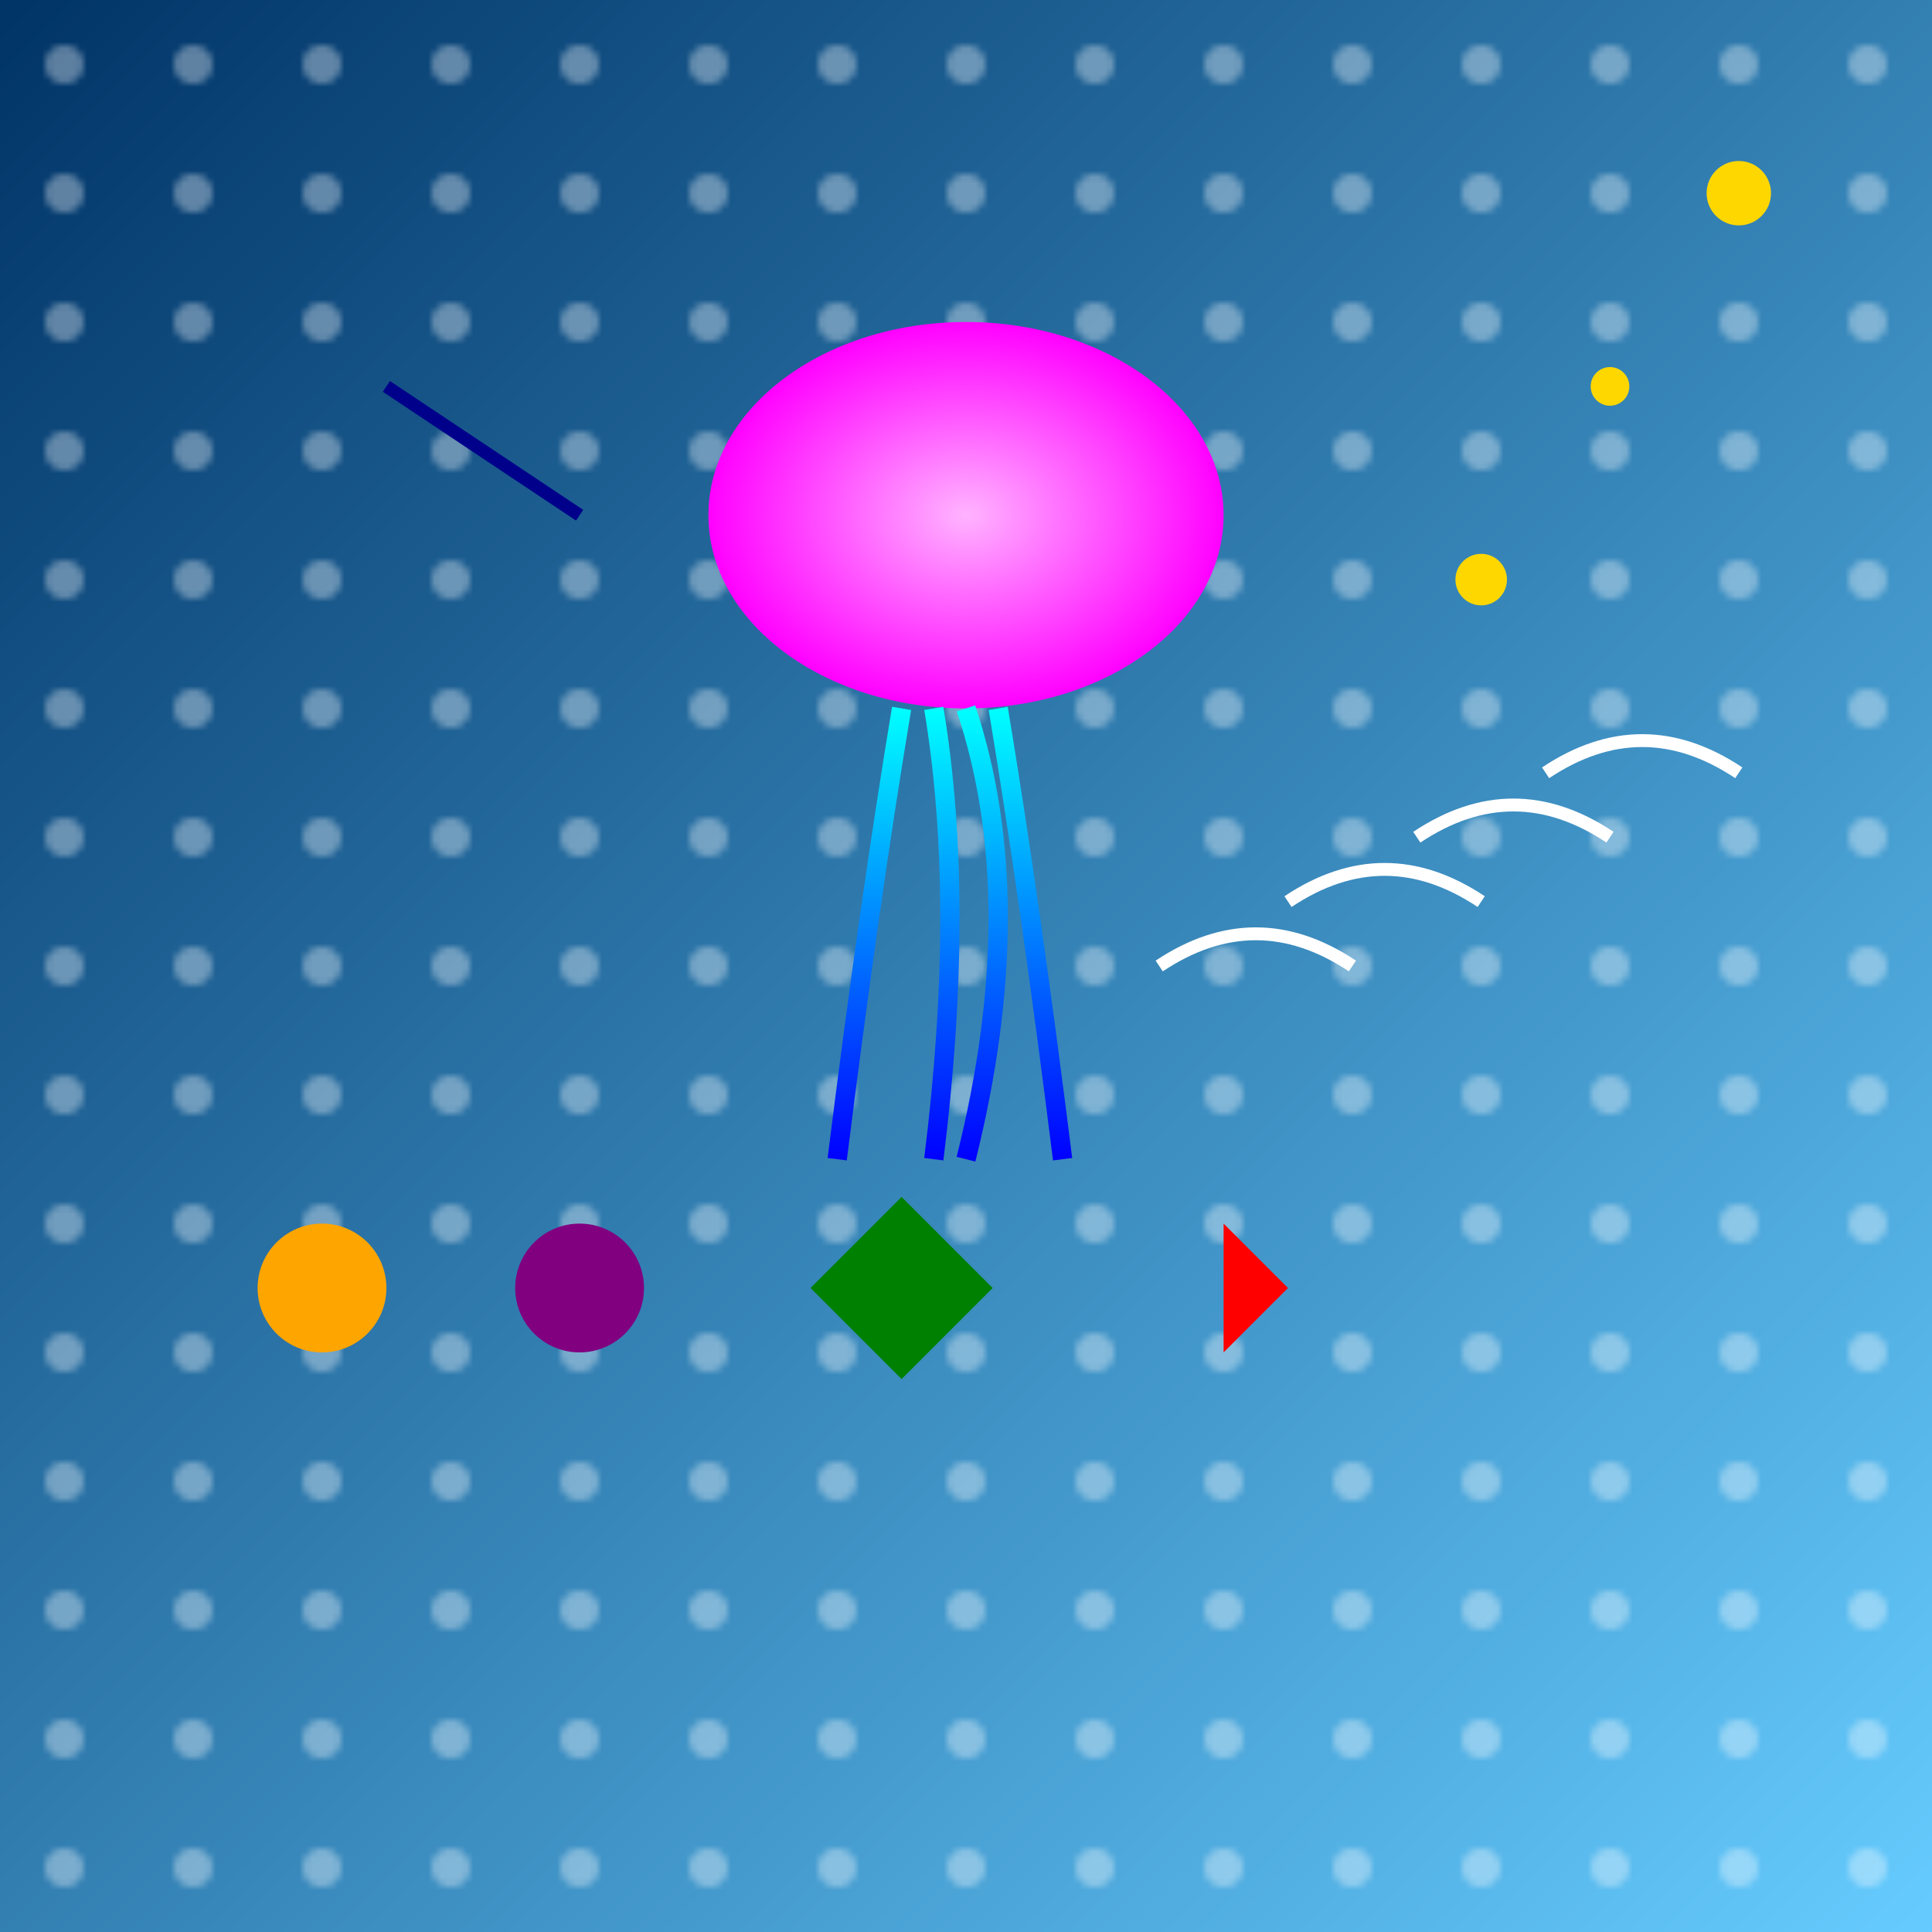 <svg viewBox="0 0 300 300" xmlns="http://www.w3.org/2000/svg">
  <defs>
    <radialGradient id="jellyfishBody" cx="50%" cy="50%" r="50%">
      <stop offset="0%" stop-color="#FFB3FF" />
      <stop offset="100%" stop-color="#FF00FF" />
    </radialGradient>
    <linearGradient id="tentacleGradient" x1="0%" y1="0%" x2="0%" y2="100%">
      <stop offset="0%" stop-color="#00FFFF" />
      <stop offset="100%" stop-color="#0000FF" />
    </linearGradient>
    <linearGradient id="waterBackground" x1="0%" y1="0%" x2="100%" y2="100%">
      <stop offset="0%" stop-color="#003366" />
      <stop offset="100%" stop-color="#66CCFF" />
    </linearGradient>
    <pattern id="bubblePattern" x="0" y="0" width="20" height="20" patternUnits="userSpaceOnUse">
      <circle cx="10" cy="10" r="3" fill="rgba(255,255,255,0.7)" />
    </pattern>
  </defs>
  
  <rect width="100%" height="100%" fill="url(#waterBackground)" />

  <!-- Bubbles background -->
  <rect width="100%" height="100%" fill="url(#bubblePattern)" opacity="0.5" />

  <!-- Jellyfish conductor -->
  <g transform="translate(150, 80)">
    <ellipse cx="0" cy="0" rx="40" ry="30" fill="url(#jellyfishBody)" />
    <g>
      <path d="M-10,30 Q-15,60 -20,100" stroke="url(#tentacleGradient)" stroke-width="3" fill="none" />
      <path d="M-5,30 Q0,60 -5,100" stroke="url(#tentacleGradient)" stroke-width="3" fill="none" />
      <path d="M0,30 Q10,60 0,100" stroke="url(#tentacleGradient)" stroke-width="3" fill="none" />
      <path d="M5,30 Q10,60 15,100" stroke="url(#tentacleGradient)" stroke-width="3" fill="none" />
    </g>
    <!-- Baton -->
    <line x1="-60" y1="0" x2="-90" y2="-20" stroke="darkblue" stroke-width="2" />
  </g>

  <!-- Orchestra representation -->
  <g transform="translate(50, 200)">
    <circle cx="0" cy="0" r="10" fill="orange" />
    <circle cx="40" cy="0" r="10" fill="purple" />
    <rect x="80" y="-10" width="20" height="20" fill="green" transform="rotate(45 90 0)" />
    <polygon points="140,-10 150,0 140,10" fill="red" />
  </g>

  <!-- Music notes -->
  <g fill="none" stroke="#FFFFFF" stroke-width="2">
    <path d="M180,150 Q195,140 210,150" />
    <path d="M200,140 Q215,130 230,140" />
    <path d="M220,130 Q235,120 250,130" />
    <path d="M240,120 Q255,110 270,120" />
  </g>

  <!-- Visual embellishments -->
  <circle cx="270" cy="30" r="5" fill="gold" />
  <circle cx="250" cy="60" r="3" fill="gold" />
  <circle cx="230" cy="90" r="4" fill="gold" />
</svg>